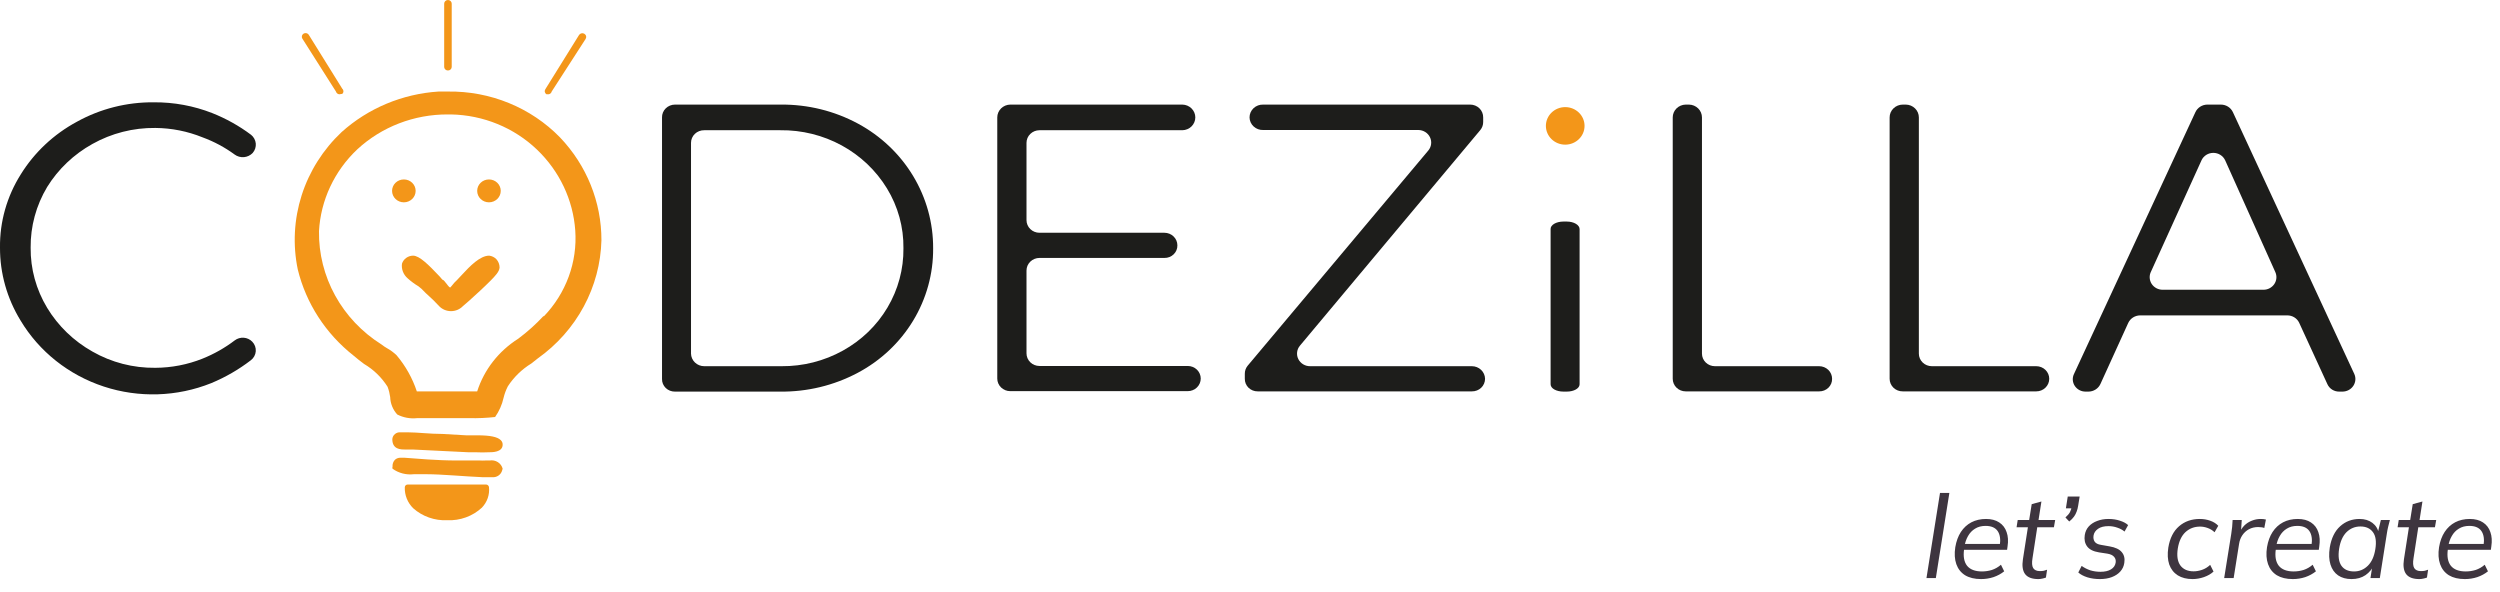 <svg xmlns="http://www.w3.org/2000/svg" width="173" height="41" viewBox="0 0 173 41" fill="none"><g clip-path="url(#clip0_50_4698)"><path d="M38.747 9.503C37.752 8.483 36.549 7.675 35.215 7.13C33.881 6.584 32.445 6.314 30.998 6.335H30.345C27.846 6.497 25.479 7.487 23.64 9.139C22.356 10.35 21.405 11.854 20.875 13.514C20.345 15.175 20.252 16.938 20.605 18.642C21.179 20.992 22.539 23.092 24.472 24.612C24.701 24.818 24.945 24.992 25.19 25.183C25.856 25.577 26.415 26.12 26.821 26.766C26.908 26.997 26.968 27.236 27.001 27.479C27.014 27.924 27.187 28.349 27.49 28.683C27.91 28.899 28.388 28.987 28.861 28.936H30.035H30.867H32.499C33.087 28.948 33.676 28.922 34.261 28.857C34.543 28.454 34.742 28.003 34.848 27.527C34.914 27.252 35.012 26.987 35.142 26.735C35.557 26.095 36.115 25.554 36.773 25.151L37.214 24.802C38.543 23.858 39.631 22.63 40.395 21.213C41.159 19.797 41.577 18.229 41.619 16.63C41.626 13.987 40.599 11.44 38.747 9.503ZM37.622 21.857C37.086 22.436 36.496 22.966 35.86 23.44C34.505 24.296 33.501 25.585 33.021 27.083H28.844C28.542 26.171 28.066 25.322 27.441 24.581C27.241 24.39 27.016 24.225 26.772 24.09C26.641 24.015 26.516 23.93 26.397 23.836C25.053 22.991 23.951 21.828 23.195 20.457C22.439 19.086 22.053 17.552 22.074 15.996C22.192 13.857 23.136 11.838 24.717 10.342C26.408 8.775 28.66 7.906 30.998 7.919H31.21C33.444 7.961 35.575 8.834 37.165 10.358C38.719 11.846 39.66 13.835 39.808 15.949C39.884 17.034 39.73 18.123 39.353 19.148C38.977 20.172 38.388 21.11 37.622 21.904V21.857Z" fill="#F39619"></path><path d="M14.014 9.503C12.98 9.084 11.872 8.863 10.751 8.854C9.223 8.837 7.719 9.22 6.395 9.962C5.106 10.679 4.028 11.704 3.263 12.94C2.5 14.213 2.106 15.664 2.121 17.137C2.106 18.6 2.501 20.04 3.263 21.302C4.021 22.556 5.1 23.598 6.395 24.327C7.714 25.082 9.221 25.471 10.751 25.452C11.871 25.447 12.979 25.232 14.014 24.818C14.815 24.497 15.567 24.07 16.249 23.551C16.427 23.418 16.649 23.354 16.872 23.371C17.096 23.389 17.304 23.487 17.457 23.646C17.542 23.734 17.608 23.839 17.65 23.953C17.692 24.067 17.708 24.188 17.699 24.309C17.69 24.429 17.655 24.547 17.596 24.654C17.538 24.761 17.457 24.854 17.359 24.929C16.521 25.573 15.6 26.105 14.618 26.513C12.249 27.463 9.607 27.546 7.18 26.748C4.753 25.95 2.706 24.325 1.419 22.173C0.486 20.65 -0.005 18.909 1.64598e-05 17.137C-0.022 15.35 0.476 13.593 1.436 12.069C2.379 10.545 3.718 9.289 5.319 8.426C6.942 7.526 8.784 7.061 10.653 7.08C12.034 7.07 13.403 7.323 14.683 7.824C15.646 8.206 16.552 8.712 17.375 9.329C17.467 9.403 17.544 9.495 17.599 9.599C17.655 9.702 17.689 9.815 17.7 9.931C17.71 10.047 17.697 10.165 17.661 10.276C17.625 10.387 17.567 10.491 17.489 10.58C17.333 10.748 17.116 10.853 16.884 10.874C16.651 10.894 16.419 10.829 16.233 10.691C15.556 10.194 14.808 9.794 14.014 9.503Z" fill="#1D1D1B"></path><path d="M59.369 8.553C60.954 9.407 62.273 10.659 63.188 12.177C64.104 13.695 64.582 15.425 64.573 17.184C64.586 18.944 64.108 20.675 63.188 22.192C62.269 23.709 60.944 24.956 59.353 25.8C57.704 26.677 55.849 27.124 53.969 27.099H46.709C46.59 27.101 46.473 27.08 46.363 27.037C46.253 26.994 46.153 26.93 46.069 26.849C45.986 26.767 45.92 26.67 45.875 26.564C45.831 26.457 45.809 26.343 45.812 26.228V8.125C45.809 8.009 45.831 7.894 45.875 7.787C45.919 7.679 45.985 7.581 46.069 7.499C46.152 7.416 46.252 7.351 46.362 7.306C46.472 7.261 46.59 7.238 46.709 7.238H54.034C55.9 7.222 57.738 7.674 59.369 8.553ZM58.325 24.264C59.611 23.555 60.678 22.524 61.415 21.279C62.153 20.034 62.533 18.62 62.518 17.184C62.538 15.725 62.143 14.289 61.376 13.035C60.619 11.794 59.539 10.769 58.245 10.063C56.95 9.357 55.486 8.994 54.002 9.012H48.732C48.613 9.01 48.494 9.031 48.383 9.074C48.273 9.116 48.172 9.18 48.087 9.261C48.002 9.342 47.934 9.439 47.888 9.546C47.842 9.653 47.818 9.767 47.818 9.883V24.47C47.823 24.702 47.921 24.924 48.092 25.087C48.263 25.25 48.492 25.341 48.732 25.341H54.083C55.57 25.353 57.034 24.981 58.325 24.264Z" fill="#1D1D1B"></path><path d="M69.908 7.238H81.818C82.058 7.242 82.286 7.337 82.454 7.503C82.621 7.669 82.716 7.892 82.716 8.125C82.716 8.357 82.621 8.581 82.454 8.747C82.286 8.912 82.058 9.008 81.818 9.012H71.931C71.694 9.012 71.465 9.104 71.297 9.267C71.129 9.43 71.034 9.652 71.034 9.883V15.236C71.034 15.467 71.129 15.689 71.297 15.852C71.465 16.016 71.694 16.107 71.931 16.107H80.578C80.816 16.107 81.044 16.199 81.213 16.363C81.381 16.526 81.475 16.747 81.475 16.978C81.478 17.093 81.456 17.208 81.412 17.314C81.367 17.421 81.301 17.518 81.218 17.599C81.134 17.68 81.034 17.745 80.924 17.788C80.814 17.831 80.697 17.852 80.578 17.849H71.931C71.814 17.849 71.697 17.872 71.588 17.916C71.479 17.96 71.38 18.024 71.297 18.105C71.214 18.186 71.147 18.282 71.102 18.387C71.057 18.493 71.034 18.606 71.034 18.721V24.454C71.034 24.685 71.129 24.907 71.297 25.07C71.465 25.233 71.694 25.325 71.931 25.325H82.193C82.431 25.325 82.66 25.417 82.828 25.58C82.996 25.744 83.091 25.965 83.091 26.196C83.091 26.427 82.996 26.649 82.828 26.812C82.66 26.976 82.431 27.067 82.193 27.067H69.908C69.67 27.067 69.442 26.976 69.274 26.812C69.106 26.649 69.011 26.427 69.011 26.196V8.125C69.011 7.892 69.105 7.669 69.273 7.503C69.441 7.337 69.669 7.242 69.908 7.238Z" fill="#1D1D1B"></path><path d="M87.414 7.238H101.738C101.858 7.238 101.976 7.261 102.086 7.306C102.196 7.351 102.295 7.416 102.379 7.499C102.462 7.581 102.528 7.679 102.572 7.787C102.616 7.894 102.638 8.009 102.636 8.125V8.442C102.638 8.643 102.569 8.839 102.44 8.996L89.959 23.916C89.85 24.044 89.781 24.199 89.761 24.364C89.74 24.529 89.768 24.696 89.842 24.845C89.915 24.995 90.032 25.121 90.177 25.209C90.322 25.297 90.49 25.343 90.661 25.341H101.853C102.092 25.341 102.322 25.432 102.493 25.595C102.664 25.758 102.762 25.98 102.766 26.212C102.766 26.328 102.742 26.442 102.696 26.549C102.65 26.656 102.583 26.753 102.498 26.834C102.413 26.915 102.312 26.979 102.201 27.021C102.09 27.064 101.972 27.085 101.853 27.083H87.039C86.92 27.085 86.803 27.064 86.693 27.021C86.583 26.978 86.483 26.914 86.399 26.833C86.316 26.752 86.25 26.655 86.205 26.548C86.161 26.441 86.139 26.327 86.141 26.212V25.864C86.139 25.662 86.208 25.467 86.337 25.309L98.834 10.421C98.942 10.294 99.011 10.14 99.032 9.977C99.054 9.814 99.027 9.648 98.955 9.499C98.884 9.35 98.77 9.223 98.627 9.134C98.484 9.045 98.319 8.997 98.149 8.996H87.414C87.293 9 87.172 8.981 87.058 8.939C86.945 8.898 86.841 8.834 86.753 8.753C86.665 8.672 86.594 8.575 86.545 8.467C86.496 8.359 86.47 8.243 86.468 8.125C86.468 8.006 86.492 7.888 86.54 7.778C86.588 7.668 86.659 7.569 86.747 7.486C86.835 7.404 86.94 7.339 87.054 7.296C87.169 7.254 87.291 7.234 87.414 7.238Z" fill="#1D1D1B"></path><path d="M108.199 15.331H108.411C108.917 15.331 109.308 15.569 109.308 15.854V26.592C109.308 26.877 108.917 27.099 108.411 27.099H108.199C107.693 27.099 107.302 26.877 107.302 26.592V15.838C107.302 15.569 107.677 15.331 108.199 15.331Z" fill="#1D1D1B"></path><path d="M116.65 7.238H116.878C117.118 7.242 117.346 7.337 117.514 7.503C117.682 7.669 117.776 7.892 117.776 8.125V24.47C117.776 24.701 117.87 24.922 118.039 25.086C118.207 25.249 118.435 25.341 118.673 25.341H125.884C126.122 25.341 126.35 25.433 126.519 25.596C126.687 25.759 126.781 25.981 126.781 26.212C126.784 26.327 126.762 26.441 126.718 26.548C126.673 26.655 126.607 26.752 126.524 26.833C126.44 26.914 126.34 26.978 126.23 27.021C126.12 27.064 126.003 27.085 125.884 27.083H116.65C116.532 27.083 116.415 27.061 116.307 27.017C116.198 26.973 116.099 26.909 116.016 26.828C115.932 26.747 115.866 26.651 115.821 26.545C115.776 26.44 115.753 26.326 115.753 26.212V8.125C115.753 7.892 115.847 7.669 116.014 7.503C116.182 7.337 116.411 7.242 116.65 7.238Z" fill="#1D1D1B"></path><path d="M131.676 7.238H131.888C132.127 7.242 132.356 7.337 132.523 7.503C132.691 7.669 132.785 7.892 132.785 8.125V24.47C132.785 24.701 132.88 24.922 133.048 25.086C133.216 25.249 133.445 25.341 133.683 25.341H140.91C141.148 25.341 141.376 25.433 141.544 25.596C141.713 25.759 141.807 25.981 141.807 26.212C141.807 26.326 141.784 26.44 141.739 26.545C141.694 26.651 141.628 26.747 141.544 26.828C141.461 26.909 141.362 26.973 141.253 27.017C141.144 27.061 141.028 27.083 140.91 27.083H131.676C131.557 27.085 131.438 27.064 131.327 27.021C131.217 26.979 131.116 26.915 131.031 26.834C130.946 26.753 130.878 26.656 130.832 26.549C130.786 26.442 130.762 26.328 130.762 26.212V8.125C130.762 7.89 130.858 7.664 131.03 7.498C131.201 7.331 131.434 7.238 131.676 7.238Z" fill="#1D1D1B"></path><path d="M161.059 26.592L159.101 22.332C159.029 22.18 158.914 22.052 158.769 21.962C158.625 21.872 158.457 21.825 158.285 21.825H148.088C147.915 21.828 147.747 21.879 147.602 21.971C147.458 22.064 147.344 22.194 147.273 22.348L145.348 26.576C145.275 26.732 145.158 26.864 145.011 26.957C144.863 27.049 144.691 27.099 144.515 27.099H144.336C144.186 27.102 144.038 27.068 143.905 27C143.773 26.932 143.66 26.832 143.578 26.71C143.497 26.588 143.448 26.447 143.438 26.302C143.428 26.157 143.456 26.011 143.52 25.879L151.922 7.761C151.993 7.607 152.108 7.477 152.252 7.385C152.397 7.292 152.565 7.241 152.738 7.238H153.684C153.86 7.238 154.032 7.288 154.18 7.38C154.327 7.473 154.444 7.605 154.516 7.761L162.918 25.879C162.978 26.012 163.003 26.156 162.99 26.299C162.978 26.443 162.929 26.581 162.849 26.702C162.768 26.823 162.657 26.923 162.527 26.992C162.397 27.061 162.251 27.098 162.103 27.099H161.874C161.702 27.101 161.533 27.054 161.388 26.964C161.243 26.874 161.129 26.745 161.059 26.592ZM149.638 20.051H156.621C156.771 20.053 156.919 20.018 157.051 19.95C157.183 19.881 157.296 19.782 157.379 19.661C157.461 19.54 157.512 19.4 157.525 19.255C157.538 19.11 157.513 18.965 157.453 18.831L153.978 11.087C153.906 10.935 153.791 10.806 153.647 10.716C153.502 10.626 153.334 10.579 153.162 10.579C152.99 10.579 152.822 10.626 152.678 10.716C152.533 10.806 152.418 10.935 152.347 11.087L148.855 18.784C148.785 18.918 148.751 19.067 148.758 19.218C148.765 19.368 148.811 19.514 148.893 19.642C148.976 19.769 149.09 19.874 149.227 19.946C149.363 20.018 149.516 20.054 149.671 20.051H149.638Z" fill="#1D1D1B"></path><path d="M108.313 10.01C109.052 10.01 109.651 9.428 109.651 8.711C109.651 7.994 109.052 7.412 108.313 7.412C107.574 7.412 106.975 7.994 106.975 8.711C106.975 9.428 107.574 10.01 108.313 10.01Z" fill="#F39619"></path><path d="M27.947 14.001C28.398 14.001 28.763 13.646 28.763 13.209C28.763 12.772 28.398 12.417 27.947 12.417C27.497 12.417 27.131 12.772 27.131 13.209C27.131 13.646 27.497 14.001 27.947 14.001Z" fill="#F39619"></path><path d="M33.837 14.001C34.287 14.001 34.652 13.646 34.652 13.209C34.652 12.772 34.287 12.417 33.837 12.417C33.386 12.417 33.021 12.772 33.021 13.209C33.021 13.646 33.386 14.001 33.837 14.001Z" fill="#F39619"></path><path d="M34.783 32.436C34.736 32.248 34.617 32.085 34.451 31.979C34.284 31.873 34.082 31.833 33.886 31.866H33.592C33.472 31.874 33.353 31.874 33.233 31.866H31.602C30.247 31.866 28.844 31.739 27.996 31.676H27.735C27.661 31.671 27.586 31.681 27.516 31.706C27.445 31.73 27.381 31.769 27.327 31.819C27.268 31.883 27.223 31.958 27.195 32.04C27.167 32.122 27.157 32.208 27.164 32.294C27.146 32.34 27.146 32.39 27.164 32.436C27.585 32.74 28.111 32.877 28.632 32.816H29.53C30.557 32.816 32.221 32.975 33.396 33.022H33.657H34.049C34.205 33.038 34.362 32.999 34.491 32.912C34.62 32.825 34.712 32.695 34.75 32.547L34.783 32.436Z" fill="#F39619"></path><path d="M28.029 31.106H28.551L32.401 31.296H32.907C33.222 31.312 33.538 31.312 33.853 31.296C34.065 31.296 34.75 31.296 34.783 30.805C34.789 30.741 34.781 30.677 34.759 30.616C34.736 30.556 34.7 30.502 34.652 30.457C34.424 30.235 33.935 30.124 33.021 30.124H32.254L30.623 30.029C29.742 30.029 28.893 29.918 28.257 29.918H27.735C27.664 29.909 27.591 29.915 27.523 29.934C27.454 29.954 27.39 29.987 27.335 30.032C27.28 30.076 27.235 30.131 27.202 30.194C27.17 30.256 27.152 30.324 27.148 30.393C27.148 31.106 27.735 31.106 28.029 31.106Z" fill="#F39619"></path><path d="M28.959 19.814L29.171 19.988C29.383 20.209 29.546 20.368 29.709 20.51C29.872 20.653 30.117 20.89 30.394 21.191C30.499 21.299 30.626 21.384 30.766 21.443C30.906 21.501 31.057 21.531 31.21 21.531C31.363 21.531 31.514 21.501 31.654 21.443C31.794 21.384 31.921 21.299 32.026 21.191L32.319 20.938L32.499 20.78C33.021 20.304 33.413 19.956 33.951 19.418C34.261 19.101 34.554 18.8 34.571 18.515C34.572 18.299 34.491 18.09 34.342 17.929C34.212 17.798 34.039 17.715 33.853 17.691C33.217 17.691 32.515 18.42 31.96 19.022L31.618 19.386C31.485 19.506 31.364 19.638 31.259 19.782L31.161 19.893C31.063 19.893 30.933 19.655 30.851 19.576C30.804 19.507 30.749 19.444 30.688 19.386C30.606 19.386 30.509 19.212 30.394 19.101C29.66 18.325 29.024 17.691 28.583 17.691C28.412 17.694 28.245 17.748 28.108 17.848C27.97 17.947 27.868 18.087 27.817 18.245C27.792 18.433 27.814 18.623 27.883 18.8C27.951 18.976 28.063 19.134 28.208 19.259C28.439 19.468 28.69 19.653 28.959 19.814Z" fill="#F39619"></path><path d="M33.641 33.529H28.224C28.197 33.527 28.17 33.53 28.145 33.539C28.119 33.547 28.095 33.561 28.075 33.579C28.055 33.597 28.04 33.619 28.029 33.643C28.018 33.667 28.012 33.693 28.012 33.719C28.002 33.988 28.049 34.256 28.15 34.507C28.251 34.758 28.404 34.986 28.6 35.176C28.916 35.457 29.287 35.674 29.69 35.815C30.093 35.956 30.521 36.019 30.949 36C31.389 36.019 31.828 35.952 32.24 35.802C32.652 35.653 33.029 35.424 33.347 35.129C33.529 34.939 33.667 34.714 33.752 34.468C33.836 34.222 33.865 33.961 33.837 33.703C33.829 33.657 33.806 33.615 33.77 33.583C33.735 33.551 33.689 33.532 33.641 33.529Z" fill="#F39619"></path><path d="M30.998 4.878C30.931 4.878 30.867 4.854 30.819 4.81C30.77 4.765 30.741 4.705 30.737 4.641V0.253C30.737 0.186 30.764 0.122 30.813 0.074C30.862 0.027 30.929 0 30.998 0C31.067 0 31.134 0.027 31.183 0.074C31.231 0.122 31.259 0.186 31.259 0.253V4.641C31.255 4.705 31.226 4.765 31.177 4.81C31.128 4.854 31.064 4.878 30.998 4.878Z" fill="#F39619"></path><path d="M37.964 6.525H37.818C37.759 6.489 37.718 6.433 37.703 6.367C37.687 6.302 37.699 6.234 37.736 6.177L40.069 2.423C40.106 2.364 40.165 2.322 40.234 2.306C40.303 2.29 40.375 2.3 40.436 2.336C40.497 2.372 40.54 2.429 40.557 2.496C40.574 2.563 40.562 2.634 40.526 2.692L38.176 6.335C38.164 6.384 38.138 6.428 38.1 6.461C38.062 6.495 38.015 6.517 37.964 6.525Z" fill="#F39619"></path><path d="M23.477 6.525C23.423 6.52 23.372 6.499 23.332 6.465C23.291 6.431 23.262 6.386 23.248 6.335L20.916 2.661C20.885 2.604 20.877 2.539 20.894 2.477C20.911 2.415 20.952 2.362 21.007 2.328C21.063 2.294 21.13 2.282 21.194 2.294C21.259 2.305 21.317 2.34 21.356 2.392L23.689 6.145C23.714 6.167 23.733 6.194 23.747 6.224C23.76 6.254 23.767 6.287 23.767 6.319C23.767 6.352 23.76 6.384 23.747 6.414C23.733 6.444 23.714 6.471 23.689 6.494L23.477 6.525Z" fill="#F39619"></path></g><path d="M133.312 40L134.248 34.112H134.896L133.96 40H133.312ZM137.09 40.072C136.648 40.072 136.28 39.984 135.986 39.808C135.698 39.627 135.496 39.371 135.378 39.04C135.261 38.704 135.237 38.312 135.306 37.864C135.376 37.453 135.504 37.104 135.69 36.816C135.882 36.523 136.125 36.299 136.418 36.144C136.717 35.989 137.056 35.912 137.434 35.912C137.802 35.912 138.106 35.992 138.346 36.152C138.592 36.312 138.762 36.536 138.858 36.824C138.96 37.107 138.981 37.437 138.922 37.816L138.89 38.048H135.778L135.842 37.64H138.53L138.386 37.752C138.45 37.315 138.4 36.979 138.234 36.744C138.069 36.509 137.792 36.392 137.402 36.392C137.12 36.392 136.877 36.456 136.674 36.584C136.472 36.707 136.309 36.877 136.186 37.096C136.064 37.309 135.981 37.552 135.938 37.824L135.914 38.016C135.845 38.507 135.914 38.885 136.122 39.152C136.336 39.413 136.68 39.544 137.154 39.544C137.389 39.544 137.618 39.509 137.842 39.44C138.066 39.365 138.274 39.245 138.466 39.08L138.69 39.536C138.477 39.707 138.232 39.84 137.954 39.936C137.677 40.027 137.389 40.072 137.09 40.072ZM141.05 40.072C140.618 40.072 140.314 39.957 140.138 39.728C139.967 39.499 139.916 39.157 139.986 38.704L140.33 36.488H139.546L139.626 35.984H140.418L140.594 34.888L141.266 34.704L141.066 35.984H142.218L142.13 36.488H140.978L140.65 38.624C140.596 38.939 140.612 39.168 140.698 39.312C140.788 39.451 140.943 39.52 141.162 39.52C141.263 39.52 141.354 39.512 141.434 39.496C141.514 39.475 141.588 39.451 141.658 39.424L141.578 39.968C141.492 40 141.407 40.024 141.322 40.04C141.236 40.061 141.146 40.072 141.05 40.072ZM143.192 36.088L142.928 35.808C143.088 35.664 143.194 35.536 143.248 35.424C143.306 35.307 143.346 35.181 143.368 35.048L143.544 35.176H142.96L143.088 34.36H143.912L143.808 35C143.786 35.144 143.752 35.277 143.704 35.4C143.661 35.523 143.6 35.64 143.52 35.752C143.44 35.864 143.33 35.976 143.192 36.088ZM145.306 40.072C145.002 40.072 144.716 40.032 144.45 39.952C144.183 39.867 143.972 39.755 143.818 39.616L144.05 39.16C144.226 39.288 144.423 39.389 144.642 39.464C144.866 39.533 145.1 39.568 145.346 39.568C145.655 39.568 145.9 39.512 146.082 39.4C146.263 39.288 146.37 39.136 146.402 38.944C146.428 38.779 146.394 38.643 146.298 38.536C146.207 38.424 146.05 38.349 145.826 38.312L145.25 38.224C144.855 38.16 144.58 38.021 144.426 37.808C144.271 37.595 144.218 37.333 144.266 37.024C144.303 36.789 144.396 36.589 144.546 36.424C144.7 36.259 144.895 36.133 145.13 36.048C145.364 35.957 145.623 35.912 145.906 35.912C146.199 35.912 146.463 35.952 146.698 36.032C146.938 36.107 147.127 36.208 147.266 36.336L147.018 36.784C146.879 36.667 146.711 36.576 146.514 36.512C146.322 36.443 146.119 36.408 145.906 36.408C145.602 36.408 145.362 36.469 145.186 36.592C145.01 36.715 144.906 36.869 144.874 37.056C144.847 37.227 144.874 37.371 144.954 37.488C145.034 37.6 145.178 37.672 145.386 37.704L145.978 37.808C146.383 37.877 146.666 38.011 146.826 38.208C146.991 38.4 147.05 38.648 147.002 38.952C146.97 39.181 146.876 39.381 146.722 39.552C146.572 39.717 146.378 39.845 146.138 39.936C145.898 40.027 145.62 40.072 145.306 40.072ZM151.72 40.072C151.32 40.072 150.982 39.987 150.704 39.816C150.427 39.64 150.23 39.389 150.112 39.064C150 38.733 149.979 38.341 150.048 37.888C150.155 37.243 150.403 36.752 150.792 36.416C151.182 36.08 151.659 35.912 152.224 35.912C152.48 35.912 152.72 35.952 152.944 36.032C153.174 36.112 153.36 36.229 153.504 36.384L153.248 36.832C153.11 36.699 152.95 36.6 152.768 36.536C152.592 36.472 152.419 36.44 152.248 36.44C151.848 36.44 151.51 36.568 151.232 36.824C150.96 37.08 150.784 37.456 150.704 37.952C150.624 38.459 150.683 38.851 150.88 39.128C151.083 39.4 151.39 39.536 151.8 39.536C151.987 39.536 152.182 39.501 152.384 39.432C152.587 39.363 152.774 39.248 152.944 39.088L153.176 39.552C153.006 39.712 152.784 39.84 152.512 39.936C152.246 40.027 151.982 40.072 151.72 40.072ZM153.913 40L154.401 36.952C154.428 36.792 154.449 36.629 154.465 36.464C154.481 36.299 154.492 36.139 154.497 35.984H155.129L155.065 36.96L154.937 36.968C155.028 36.728 155.148 36.531 155.297 36.376C155.452 36.221 155.628 36.107 155.825 36.032C156.023 35.952 156.223 35.912 156.425 35.912C156.495 35.912 156.559 35.915 156.617 35.92C156.681 35.925 156.743 35.936 156.801 35.952L156.689 36.536C156.625 36.509 156.559 36.493 156.489 36.488C156.425 36.477 156.351 36.472 156.265 36.472C156.025 36.472 155.812 36.523 155.625 36.624C155.439 36.725 155.287 36.864 155.169 37.04C155.052 37.216 154.977 37.413 154.945 37.632L154.569 40H153.913ZM158.661 40.072C158.218 40.072 157.85 39.984 157.557 39.808C157.269 39.627 157.066 39.371 156.949 39.04C156.831 38.704 156.807 38.312 156.877 37.864C156.946 37.453 157.074 37.104 157.261 36.816C157.453 36.523 157.695 36.299 157.989 36.144C158.287 35.989 158.626 35.912 159.005 35.912C159.373 35.912 159.677 35.992 159.917 36.152C160.162 36.312 160.333 36.536 160.429 36.824C160.53 37.107 160.551 37.437 160.493 37.816L160.461 38.048H157.349L157.413 37.64H160.101L159.957 37.752C160.021 37.315 159.97 36.979 159.805 36.744C159.639 36.509 159.362 36.392 158.973 36.392C158.69 36.392 158.447 36.456 158.245 36.584C158.042 36.707 157.879 36.877 157.757 37.096C157.634 37.309 157.551 37.552 157.509 37.824L157.485 38.016C157.415 38.507 157.485 38.885 157.693 39.152C157.906 39.413 158.25 39.544 158.725 39.544C158.959 39.544 159.189 39.509 159.413 39.44C159.637 39.365 159.845 39.245 160.037 39.08L160.261 39.536C160.047 39.707 159.802 39.84 159.525 39.936C159.247 40.027 158.959 40.072 158.661 40.072ZM162.724 40.072C162.356 40.072 162.047 39.987 161.796 39.816C161.545 39.64 161.369 39.389 161.268 39.064C161.167 38.739 161.151 38.347 161.22 37.888C161.327 37.243 161.567 36.752 161.94 36.416C162.313 36.08 162.761 35.912 163.284 35.912C163.636 35.912 163.932 36.003 164.172 36.184C164.412 36.365 164.559 36.611 164.612 36.92L164.524 36.936L164.756 35.984H165.38C165.343 36.139 165.303 36.296 165.26 36.456C165.223 36.611 165.193 36.763 165.172 36.912L164.684 40H164.036L164.188 39.04H164.308C164.169 39.36 163.964 39.613 163.692 39.8C163.425 39.981 163.103 40.072 162.724 40.072ZM162.9 39.544C163.268 39.544 163.585 39.413 163.852 39.152C164.119 38.891 164.292 38.509 164.372 38.008C164.457 37.485 164.404 37.093 164.212 36.832C164.02 36.565 163.729 36.432 163.34 36.432C162.967 36.432 162.647 36.563 162.38 36.824C162.119 37.085 161.948 37.467 161.868 37.968C161.788 38.491 161.841 38.885 162.028 39.152C162.215 39.413 162.505 39.544 162.9 39.544ZM167.417 40.072C166.985 40.072 166.681 39.957 166.505 39.728C166.334 39.499 166.284 39.157 166.353 38.704L166.697 36.488H165.913L165.993 35.984H166.785L166.961 34.888L167.633 34.704L167.433 35.984H168.585L168.497 36.488H167.345L167.017 38.624C166.964 38.939 166.98 39.168 167.065 39.312C167.156 39.451 167.31 39.52 167.529 39.52C167.63 39.52 167.721 39.512 167.801 39.496C167.881 39.475 167.956 39.451 168.025 39.424L167.945 39.968C167.86 40 167.774 40.024 167.689 40.04C167.604 40.061 167.513 40.072 167.417 40.072ZM170.567 40.072C170.124 40.072 169.756 39.984 169.463 39.808C169.175 39.627 168.972 39.371 168.855 39.04C168.737 38.704 168.713 38.312 168.783 37.864C168.852 37.453 168.98 37.104 169.167 36.816C169.359 36.523 169.601 36.299 169.895 36.144C170.193 35.989 170.532 35.912 170.911 35.912C171.279 35.912 171.583 35.992 171.823 36.152C172.068 36.312 172.239 36.536 172.335 36.824C172.436 37.107 172.457 37.437 172.399 37.816L172.367 38.048H169.255L169.319 37.64H172.007L171.863 37.752C171.927 37.315 171.876 36.979 171.711 36.744C171.545 36.509 171.268 36.392 170.879 36.392C170.596 36.392 170.353 36.456 170.151 36.584C169.948 36.707 169.785 36.877 169.663 37.096C169.54 37.309 169.457 37.552 169.415 37.824L169.391 38.016C169.321 38.507 169.391 38.885 169.599 39.152C169.812 39.413 170.156 39.544 170.631 39.544C170.865 39.544 171.095 39.509 171.319 39.44C171.543 39.365 171.751 39.245 171.943 39.08L172.167 39.536C171.953 39.707 171.708 39.84 171.431 39.936C171.153 40.027 170.865 40.072 170.567 40.072Z" fill="#3E353F"></path><defs><clipPath id="clip0_50_4698"><rect width="163" height="36" fill="white"></rect></clipPath></defs></svg>